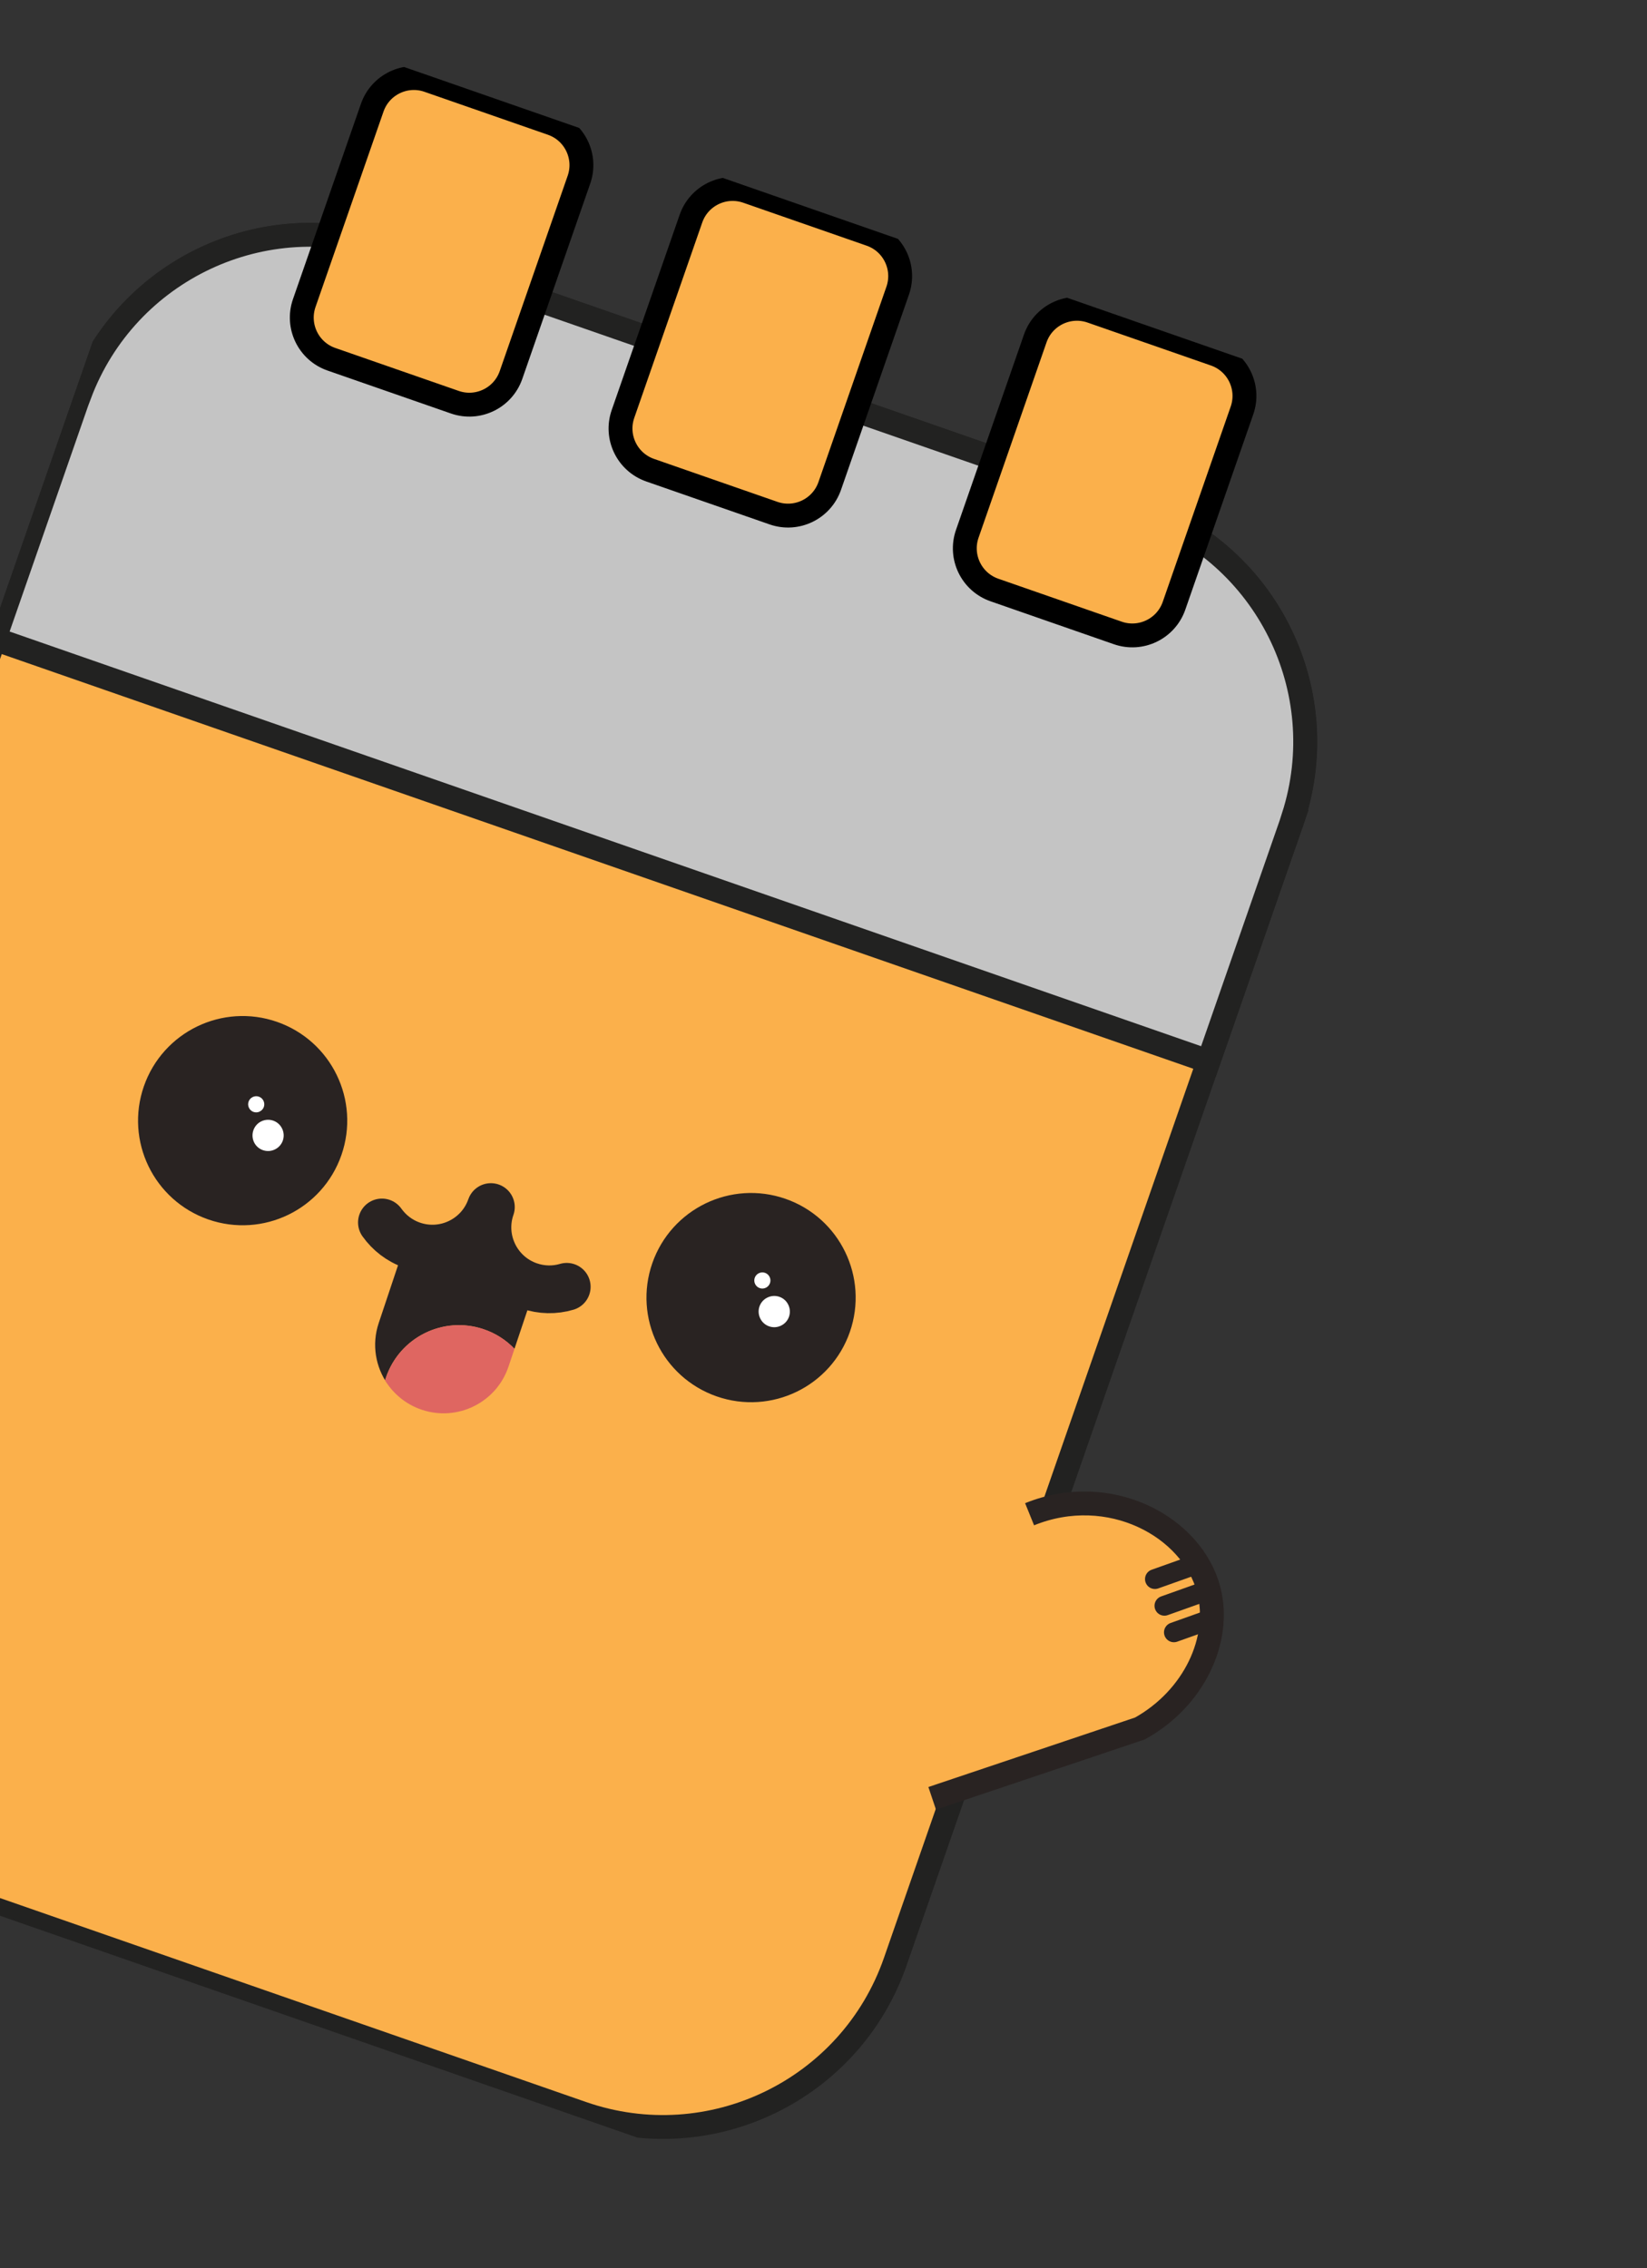 <svg width="69" height="95" viewBox="0 0 69 95" fill="none" xmlns="http://www.w3.org/2000/svg">
<rect x="0" y="0" width="69" height="95" fill="#333333" stroke="none"/>
<g clip-path="url(#clip0_1210_54345)">
<path d="M47.764 21.335L16.367 10.41C10.992 8.54 5.119 11.381 3.248 16.755L-13.357 64.474C-15.227 69.849 -12.386 75.722 -7.011 77.593L24.386 88.518C29.761 90.388 35.635 87.547 37.505 82.173L54.11 34.454C55.98 29.079 53.139 23.206 47.764 21.335Z" fill="#FBB04B" stroke="#222221" stroke-miterlimit="10"/>
<path d="M54.187 34.208C55.888 28.903 53.055 23.177 47.764 21.335L16.367 10.41C11.072 8.567 5.3 11.299 3.34 16.515L3.333 16.512L-0.233 26.761L50.628 44.459L54.194 34.211L54.187 34.208Z" fill="#C4C4C4" stroke="#222221" stroke-miterlimit="10"/>
<path d="M23.117 5.172L17.947 3.373C16.983 3.037 15.929 3.547 15.594 4.511L12.746 12.695C12.411 13.659 12.92 14.713 13.884 15.048L19.054 16.847C20.018 17.183 21.072 16.673 21.408 15.709L24.255 7.525C24.591 6.561 24.081 5.507 23.117 5.172Z" fill="#FBB04B" stroke="black" stroke-miterlimit="10"/>
<path d="M50.894 14.837L45.724 13.038C44.76 12.703 43.706 13.213 43.371 14.177L40.523 22.36C40.188 23.325 40.697 24.378 41.662 24.714L46.831 26.513C47.796 26.848 48.849 26.338 49.185 25.374L52.033 17.191C52.368 16.227 51.858 15.173 50.894 14.837Z" fill="#FBB04B" stroke="black" stroke-miterlimit="10"/>
<path d="M36.47 9.818L31.301 8.019C30.336 7.684 29.283 8.193 28.947 9.158L26.099 17.341C25.764 18.305 26.274 19.359 27.238 19.695L32.408 21.494C33.372 21.829 34.426 21.319 34.761 20.355L37.609 12.172C37.944 11.207 37.435 10.154 36.47 9.818Z" fill="#FBB04B" stroke="black" stroke-miterlimit="10"/>
<path d="M12.887 47.888C12.364 49.391 10.721 50.185 9.218 49.662C7.715 49.139 6.921 47.497 7.444 45.994C7.967 44.491 9.609 43.696 11.112 44.219C12.615 44.742 13.41 46.385 12.887 47.888Z" fill="#292322" stroke="#292322" stroke-width="3" stroke-linecap="round" stroke-linejoin="round"/>
<path d="M11.515 48.147C11.192 48.306 10.797 48.169 10.642 47.843C10.488 47.517 10.624 47.126 10.946 46.97C11.274 46.812 11.664 46.948 11.819 47.274C11.977 47.601 11.841 47.992 11.515 48.147Z" fill="white"/>
<path d="M10.881 46.56C10.712 46.642 10.511 46.572 10.43 46.403C10.348 46.234 10.418 46.033 10.587 45.951C10.755 45.869 10.957 45.939 11.038 46.108C11.12 46.277 11.05 46.478 10.883 46.556L10.881 46.56Z" fill="white"/>
<path d="M28.744 53.406C28.221 54.909 29.016 56.551 30.519 57.074C32.022 57.597 33.664 56.803 34.187 55.3C34.71 53.797 33.916 52.154 32.413 51.631C30.91 51.108 29.267 51.903 28.744 53.406Z" fill="#292322" stroke="#292322" stroke-width="3" stroke-linecap="round" stroke-linejoin="round"/>
<path d="M32.721 55.526C32.398 55.686 32.003 55.548 31.848 55.222C31.69 54.895 31.826 54.504 32.152 54.349C32.479 54.191 32.87 54.327 33.025 54.653C33.183 54.98 33.047 55.371 32.721 55.526Z" fill="white"/>
<path d="M32.086 53.939C31.917 54.021 31.716 53.951 31.634 53.782C31.553 53.613 31.623 53.412 31.792 53.33C31.961 53.249 32.162 53.319 32.243 53.487C32.325 53.656 32.255 53.857 32.086 53.939Z" fill="white"/>
<path d="M16.165 57.714C16.733 56.022 18.561 55.109 20.253 55.676C20.764 55.846 21.204 56.135 21.553 56.499L22.415 53.927C22.329 53.905 22.245 53.889 22.161 53.86C20.81 53.389 20.095 51.911 20.565 50.56C20.095 51.911 18.616 52.626 17.265 52.156C17.17 52.123 17.083 52.08 16.996 52.037L15.865 55.422C15.564 56.322 15.735 57.262 16.242 57.983C16.206 57.928 16.164 57.875 16.13 57.816L16.166 57.71L16.165 57.714Z" fill="#292322"/>
<path d="M21.304 57.242L21.555 56.495C21.205 56.131 20.765 55.842 20.254 55.672C18.562 55.105 16.734 56.018 16.166 57.71L16.13 57.816C16.47 58.377 17.003 58.826 17.674 59.051C19.176 59.553 20.802 58.744 21.305 57.238L21.304 57.242Z" fill="#DF6661"/>
<path d="M23.743 53.9C23.24 54.048 22.693 54.045 22.161 53.86C20.81 53.389 20.095 51.911 20.565 50.56C20.095 51.911 18.616 52.626 17.265 52.156C16.733 51.971 16.303 51.63 16 51.205" stroke="#292322" stroke-width="2" stroke-linecap="round" stroke-linejoin="round"/>
<path d="M39.053 75.326L47.756 72.401C50.044 71.133 51.176 68.651 50.64 66.596C49.945 63.933 46.473 62.074 43.134 63.427" fill="#FBB04B"/>
<path d="M39.053 75.326L47.756 72.401C50.044 71.133 51.176 68.651 50.64 66.596C49.945 63.933 46.473 62.074 43.134 63.427" stroke="#292322" stroke-miterlimit="10"/>
<path d="M48.385 66.143C48.598 66.069 48.813 65.99 49.026 65.915C49.298 65.818 49.57 65.722 49.842 65.625" stroke="#292322" stroke-width="0.83" stroke-miterlimit="10" stroke-linecap="round"/>
<path d="M48.783 67.261C48.996 67.186 49.211 67.107 49.424 67.033L50.24 66.742" stroke="#292322" stroke-width="0.83" stroke-miterlimit="10" stroke-linecap="round"/>
<path d="M49.18 68.373C49.393 68.298 49.608 68.22 49.821 68.145C50.093 68.048 50.365 67.951 50.637 67.854" stroke="#292322" stroke-width="0.83" stroke-miterlimit="10" stroke-linecap="round"/>
</g>
<defs>
<clipPath id="clip0_1210_54345">
<rect width="62.787" height="78.701" fill="white" transform="translate(8.865) rotate(19.187)"/>
</clipPath>
</defs>
</svg>
